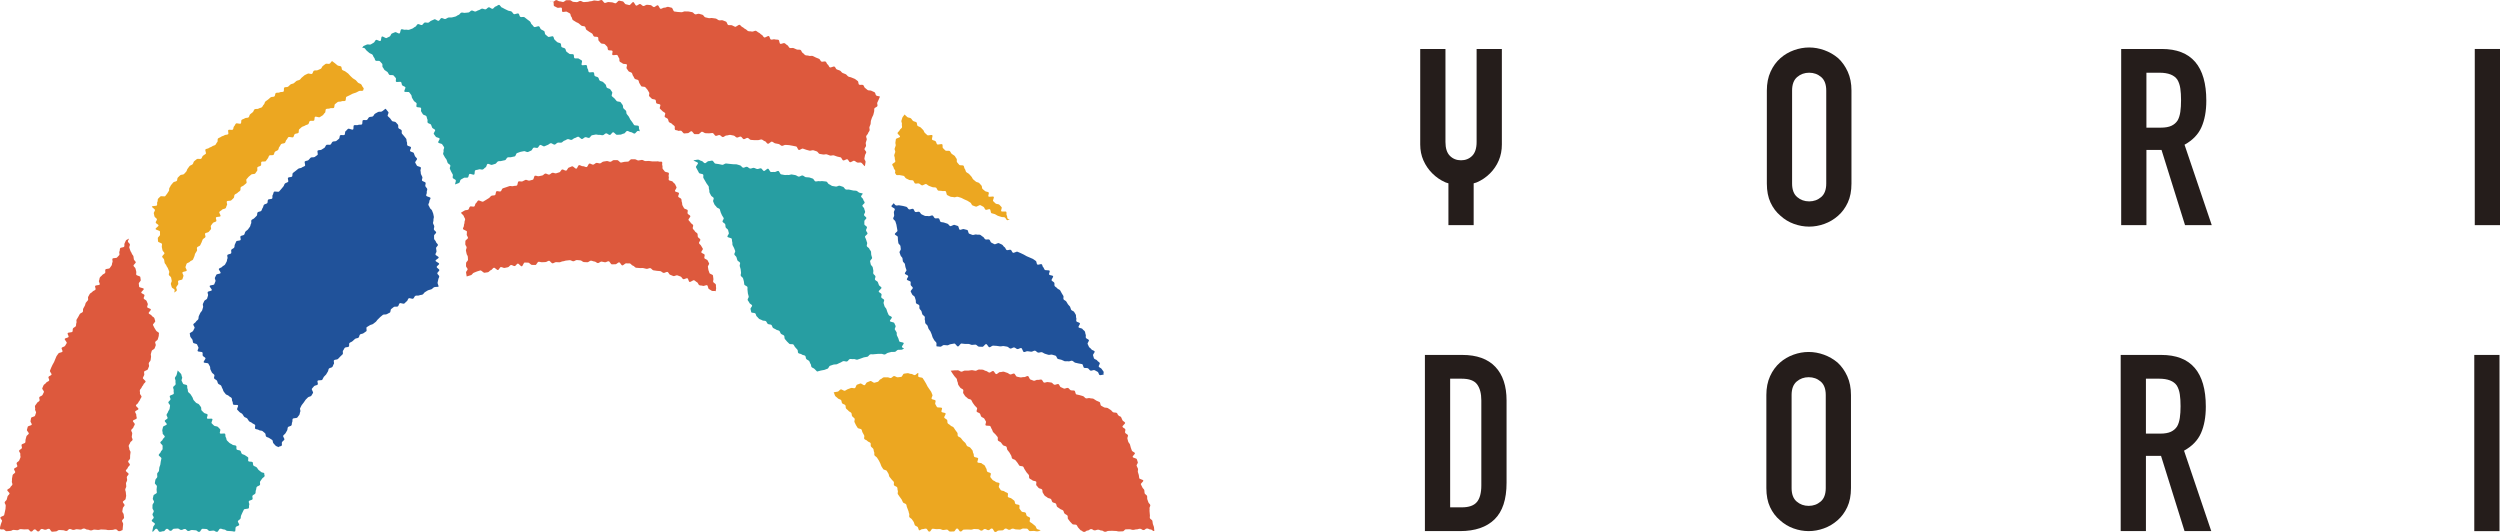 <?xml version="1.0" encoding="UTF-8"?>
<svg id="_レイヤー_2" data-name="レイヤー 2" xmlns="http://www.w3.org/2000/svg" width="269.109" height="57.264" viewBox="0 0 269.109 57.264">
  <defs>
    <style>
      .cls-1 {
        fill: #279ea2;
      }

      .cls-2 {
        fill: #251d1b;
      }

      .cls-3 {
        fill: #20529a;
      }

      .cls-4 {
        fill: #eca721;
      }

      .cls-5 {
        fill: #dd593d;
      }
    </style>
  </defs>
  <g id="_デザイン" data-name="デザイン">
    <g>
      <path class="cls-2" d="M190.19,9.745c0-.763.133-1.438.399-2.024.266-.586.621-1.074,1.065-1.465.426-.373.91-.656,1.452-.852.542-.195,1.087-.293,1.638-.293s1.096.098,1.638.293c.542.196,1.034.479,1.478.852.426.391.772.879,1.039,1.465.266.586.399,1.261.399,2.024v10.015c0,.799-.133,1.483-.399,2.051-.266.568-.612,1.039-1.039,1.411-.444.391-.937.684-1.478.879-.542.195-1.088.293-1.638.293s-1.097-.098-1.638-.293-1.025-.488-1.452-.879c-.444-.373-.799-.843-1.065-1.411-.266-.568-.399-1.252-.399-2.051v-10.015ZM192.907,19.76c0,.657.182,1.141.546,1.452.364.311.795.466,1.292.466s.928-.155,1.292-.466c.364-.311.546-.794.546-1.452v-10.015c0-.656-.183-1.141-.546-1.452-.364-.311-.795-.466-1.292-.466s-.928.155-1.292.466c-.364.311-.546.795-.546,1.452v10.015Z"/>
      <path class="cls-2" d="M228.332,24.235V5.271h4.368c3.197,0,4.795,1.855,4.795,5.566,0,1.119-.174,2.069-.52,2.85-.346.782-.954,1.411-1.824,1.891l2.93,8.656h-2.876l-2.531-8.097h-1.625v8.097h-2.716ZM231.048,7.828v5.913h1.545c.479,0,.861-.067,1.145-.2.283-.133.506-.324.666-.573.142-.249.239-.555.293-.919.054-.364.079-.786.079-1.265s-.026-.901-.079-1.265c-.054-.364-.16-.679-.32-.945-.338-.497-.977-.746-1.918-.746h-1.412Z"/>
      <path class="cls-2" d="M266.393,24.235V5.271h2.716v18.964h-2.716Z"/>
      <path class="cls-2" d="M153.382,57.17v-18.964h4.022c1.562,0,2.748.426,3.556,1.278.808.852,1.212,2.06,1.212,3.622v8.869c0,1.776-.431,3.085-1.292,3.929-.862.843-2.1,1.265-3.715,1.265h-3.782ZM156.099,40.763v13.85h1.252c.764,0,1.305-.19,1.625-.572s.479-.981.479-1.798v-9.136c0-.746-.151-1.322-.453-1.731-.302-.408-.852-.612-1.651-.612h-1.252Z"/>
      <path class="cls-2" d="M190.137,42.521c0-.763.133-1.438.399-2.024.266-.586.621-1.074,1.065-1.465.426-.373.91-.656,1.452-.852.542-.195,1.087-.293,1.638-.293s1.096.098,1.638.293c.542.196,1.034.479,1.478.852.426.391.772.879,1.039,1.465.266.586.399,1.261.399,2.024v10.015c0,.799-.133,1.483-.399,2.051s-.612,1.039-1.039,1.411c-.444.391-.937.684-1.478.879-.542.195-1.088.293-1.638.293s-1.097-.098-1.638-.293-1.025-.488-1.452-.879c-.444-.373-.799-.843-1.065-1.411-.266-.568-.399-1.252-.399-2.051v-10.015ZM192.854,52.536c0,.657.182,1.141.546,1.452.364.311.795.466,1.292.466s.928-.155,1.292-.466c.364-.311.546-.794.546-1.452v-10.015c0-.656-.183-1.141-.546-1.452-.364-.311-.795-.466-1.292-.466s-.928.155-1.292.466c-.364.311-.546.795-.546,1.452v10.015Z"/>
      <path class="cls-2" d="M228.279,57.17v-18.964h4.368c3.197,0,4.795,1.855,4.795,5.566,0,1.119-.174,2.069-.52,2.85-.346.782-.954,1.411-1.824,1.891l2.93,8.656h-2.876l-2.531-8.097h-1.625v8.097h-2.716ZM230.995,40.763v5.913h1.545c.479,0,.861-.067,1.145-.2.283-.133.506-.324.666-.573.142-.249.239-.555.293-.919.054-.364.079-.786.079-1.265s-.026-.901-.079-1.265c-.054-.364-.16-.679-.32-.945-.338-.497-.977-.746-1.918-.746h-1.412Z"/>
      <path class="cls-2" d="M266.34,57.17v-18.964h2.716v18.964h-2.716Z"/>
      <path class="cls-2" d="M158.948,5.271v10.013c0,.675-.16,1.172-.479,1.491s-.719.479-1.198.479-.879-.16-1.198-.479-.479-.816-.479-1.491V5.271h-2.717v10.279c0,.622.115,1.195.346,1.718.231.524.55.99.959,1.398.409.409.875.728,1.398.959.107.047.223.069.333.106v4.503h2.717v-4.5c.115-.038.235-.061.346-.109.533-.231,1.003-.55,1.412-.959.408-.408.723-.874.945-1.398.222-.523.333-1.096.333-1.718V5.271h-2.717Z"/>
      <path class="cls-4" d="M108.701,23.628c-.072-.091-.163-.006-.236-.097s-.022-.26-.096-.35.02-.288-.054-.379-.462.024-.536-.066.109-.348.034-.438-.162-.172-.237-.261-.341-.051-.416-.14-.179-.158-.255-.247.138-.375.061-.464-.483.051-.56-.037.092-.347.015-.435-.312-.064-.39-.151-.197-.144-.275-.231c-.08-.089-.029-.272-.109-.361s-.161-.177-.243-.265-.292-.08-.374-.168-.198-.149-.28-.236-.109-.215-.192-.302-.156-.18-.24-.266-.224-.128-.308-.213-.068-.249-.153-.334-.054-.262-.139-.347-.373-.009-.458-.093-.145-.189-.231-.273.015-.321-.071-.404-.115-.216-.202-.299-.223-.127-.31-.21-.121-.213-.209-.296-.388.014-.477-.068-.166-.173-.256-.255.009-.327-.081-.408-.457.081-.547,0-.078-.251-.169-.331-.271-.079-.362-.159.097-.413.005-.493-.438.075-.53-.004-.176-.165-.268-.244-.095-.241-.188-.319-.159-.182-.252-.259-.244-.101-.338-.178-.034-.304-.128-.381-.269-.076-.364-.152-.139-.203-.235-.279-.287-.056-.382-.131-.207-.21-.303-.284c-.037.108-.197.237-.233.347-.035.108-.066.22-.1.331-.033.109.086.255.053.366-.032.109.039.241.008.352-.03.109-.218.186-.247.297-.028.11-.203.193-.231.304-.027.11.294.286.269.399-.025.11-.423.157-.447.269-.024.111-.027.228-.05.34-.022.111.049.239.028.352-.02.111-.095.217-.114.331-.019.112.085.241.068.354-.017.112-.096.218-.111.331-.016.112.078.237.063.35-.014.112.066.233.053.347-.013.112-.318.202-.329.316-.011.112.162.24.152.354-.01.113.185.238.177.353-.008.113-.029.111-.036.225.116.039.057.162.173.201.116.039.274-.019.391.02.116.039.254.029.371.069s.161.244.277.284.215.119.331.16.266.003.382.044.136.295.252.336.288-.045.404-.003.196.158.312.2.352-.179.467-.137.197.156.313.199.229.087.345.13.268.005.384.049.137.28.252.324.273-.004.388.04.284-.024.398.02c.114.044.083.385.197.43s.212.119.326.164.264.015.378.06.317-.089.431-.044.242.062.356.108.214.118.327.165.223.1.337.147.198.147.312.194.135.268.248.315.234.077.348.125.383-.203.497-.155c.112.047.21.125.323.173s.129.275.242.323.334-.105.447-.056.071.378.184.427.25.05.363.099c.112.049.205.132.317.181s.243.063.356.113.275.008.388.058.142.244.254.294.182-.12.294-.069Z"/>
      <path class="cls-3" d="M42.603,13.165c-.064-.093-.348-.062-.413-.153-.066-.091-.129-.182-.196-.272-.067-.091-.183-.15-.252-.239s.134-.345.064-.433c-.07-.089-.225-.276-.295-.364-.106.047-.296.243-.416.299-.106.05-.284-.004-.401.053-.106.052-.209.123-.323.181-.106.053-.134.238-.247.296-.106.055-.275.023-.386.083-.105.056-.132.234-.242.295-.105.058-.318-.032-.428.03-.104.059-.013.393-.121.455-.104.06-.304-.007-.411.057-.103.062-.326-.029-.432.036-.103.063-.002.388-.108.454-.102.064-.423-.143-.527-.077-.101.065-.162.184-.265.252-.101.066-.029.34-.131.408-.1.067-.346-.035-.447.034-.099.068-.045.313-.145.383-.098.069-.179.157-.279.228-.098.07-.305.019-.404.091-.097.071-.117.224-.216.297-.096.071-.354-.026-.451.048-.096.072-.11.23-.207.305-.095.073-.215.122-.31.198-.094.074-.317.022-.412.098-.093.075.066.398-.028.475-.092.076-.202.134-.295.212-.092.076-.346,0-.439.079-.091.077-.15.186-.241.265-.09.078-.29.059-.38.139-.089.079.092.4.002.48-.089.079-.245.099-.334.18-.088.08-.301.053-.39.135-.087.081-.195.147-.282.229-.086.082-.203.14-.29.224-.085.082-.007.299-.093.383-.085.083-.333.035-.418.12-.084.083.08.363-.004.448-.083.084-.256.098-.34.183-.082.085-.085.23-.167.316-.081.085-.144.184-.226.271-.081.086-.151.179-.232.266-.08.087-.473-.053-.553.035-.079.087-.058.248-.137.337-.078.088.018.298-.061.387-.078.088-.358.037-.436.127-.077.089-.011.275-.088.366-.076.09-.282.093-.358.184-.075.09-.062.239-.137.331-.074.091-.079.226-.153.318-.074.091-.32.073-.393.166-.073.092-.016.265-.089.358-.072.092-.183.161-.255.254-.071.093-.244.125-.315.219-.07.093.025.286-.045.38-.07.094-.052.238-.122.333-.069.094-.137.188-.205.284-.068.095-.209.147-.277.243-.067.095-.068.227-.135.323-.067.096-.33.084-.396.18-.066.096.068.299.003.397-.065.096-.395.053-.46.151-.064.097-.079.22-.143.318-.063.097-.017.251-.081.349-.062.097-.244.135-.306.234-.062.098.041.277-.021.376-.061.098-.342.09-.403.189-.06.099.064.287.004.386-.059.099-.033.239-.092.339-.059.099-.108.203-.166.303-.058.1-.25.138-.308.239-.057.1-.298.119-.355.221-.056.101.237.356.18.457-.056.101-.398.078-.453.18-.055.101-.096.21-.151.312-.054.102.108.294.054.397-.053.102-.074.217-.128.32-.053.102-.438.071-.491.174-.052.103.277.357.225.461-.051.103-.388.094-.439.197-.05.103.083.277.033.381-.05.103-.051.225-.1.329-.049.104-.255.149-.303.254-.048.104-.097.208-.145.313-.048.104.061.265.014.37-.047.105-.052.223-.098.329-.046.105-.16.186-.206.292-.045.105-.102.206-.147.312-.045.105-.018.234-.062.34-.044.106-.212.171-.255.277-.043.106-.231.166-.274.273-.043.106.171.293.129.4s-.116.203-.157.31c-.041.107-.329.176-.37.284.048.102.033.269.082.371s.16.182.21.283.032.232.083.333.369.095.421.196.091.207.144.307-.131.301-.077.402.459.049.514.149-.019.255.037.355.226.146.283.245-.241.361-.183.459.439.045.498.143.106.2.166.298.005.251.065.348.087.212.148.308.195.156.258.252-.072.295-.008.391.229.138.293.233.064.226.13.321.254.122.32.216.074.222.141.315.067.227.136.32.141.185.211.277.27.106.341.198.227.13.299.221.01.265.082.356.024.26.097.349.434-.008.508.082-.155.381-.079.47.169.167.245.255.229.125.306.212.113.205.191.292.254.104.333.19.112.207.192.292.245.107.326.192.233.113.316.197-.055.34.028.423.304.056.389.138.318.04.403.122.184.149.27.229.031.28.118.36.257.086.345.165.218.118.307.197.039.281.129.358.148.185.238.261.202.08.294.156c.055-.101.306-.078.362-.179s-.028-.262.028-.363.193-.166.249-.267-.174-.328-.118-.429.191-.167.248-.268.116-.2.173-.301.027-.241.085-.341.326-.104.384-.204.018-.246.076-.345-.003-.257.056-.356.44-.047.5-.146.152-.182.212-.281.041-.236.101-.335-.071-.292-.01-.39.093-.212.155-.31.154-.182.217-.28.135-.191.198-.289.186-.165.25-.261.315-.095.38-.191.112-.202.178-.298-.183-.364-.117-.46.165-.175.232-.27.324-.085.392-.179-.074-.311-.006-.405.432-.017.502-.111.09-.216.161-.309.177-.164.248-.257.107-.207.179-.299.051-.243.124-.334.294-.088.369-.179.081-.225.156-.316-.05-.315.026-.404.344-.05.422-.139.167-.169.245-.257.178-.16.258-.248-.032-.313.048-.4.107-.215.189-.301.342-.038.425-.123-.007-.304.077-.389.241-.113.325-.196.181-.159.266-.242.298-.06.385-.142.069-.252.157-.333.288-.063.377-.143.209-.13.299-.209-.044-.363.047-.441.225-.118.318-.195.268-.074.362-.15.192-.147.286-.221.14-.2.236-.273.16-.181.257-.254.181-.161.279-.232.323-.003.422-.073.23-.102.33-.171.046-.317.148-.385.185-.159.287-.225.322.012.425-.053.094-.275.198-.339.378.096.484.034.166-.182.272-.243.11-.266.217-.326.364.098.473.039.128-.247.237-.304.297.009.407-.047c.11-.055.262-.039.373-.093s.156-.211.268-.264.202-.141.315-.192c.112-.051.25-.057.363-.107s.184-.176.299-.225c.114-.049.364-.016.479-.063.005-.113-.116-.306-.112-.418s.07-.225.073-.338.107-.226.109-.339-.214-.229-.213-.341.225-.227.224-.34-.284-.225-.286-.338.263-.23.261-.343-.381-.218-.385-.331.342-.236.338-.349-.342-.214-.348-.326.122-.231.115-.344-.041-.224-.049-.336.209-.24.2-.352-.203-.213-.214-.325-.185-.212-.197-.324.008-.226-.005-.338.24-.25.226-.362-.231-.204-.246-.315.058-.234.041-.345-.112-.214-.129-.325.064-.236.045-.348.06-.238.04-.349-.046-.223-.068-.334-.102-.214-.125-.325-.217-.193-.242-.303-.126-.206-.152-.316.129-.254.102-.364.155-.263.126-.373-.431-.142-.461-.251.09-.251.059-.361.081-.253.048-.361-.166-.195-.2-.303.06-.251.025-.359-.35-.143-.387-.251.078-.257.04-.365-.11-.206-.149-.313-.01-.235-.051-.342.077-.265.034-.371-.388-.115-.432-.22-.124-.198-.17-.303.239-.327.192-.431-.179-.181-.228-.285-.073-.219-.123-.323-.342-.113-.394-.216.142-.306.089-.408-.335-.109-.39-.211.009-.255-.047-.356-.015-.247-.073-.347-.164-.18-.224-.28-.174-.174-.235-.273.021-.27-.041-.368-.267-.126-.33-.223.012-.27-.053-.367-.174-.172-.241-.268Z"/>
      <path class="cls-1" d="M19.136,39.868c-.032.108-.097.385-.129.494-.031.109-.148.199-.179.308-.031.109.096.253.066.363-.03.109.035.239.005.348-.03.109-.231.182-.26.292-.029.109.085.248.056.358-.028.109.036.237.008.347-.028.11-.402.151-.43.261-.027.11.102.25.075.361-.027.11-.201.192-.227.303-.026.11.209.268.184.379-.025.11-.027.224-.052.335-.025.11-.138.204-.162.314-.024.11-.138.205-.162.315-.024.11.134.251.111.361-.023.11-.282.182-.304.293-.022.11.236.265.214.376-.022.11-.38.169-.402.28-.021.111-.057.22-.078.331-.021.111.059.237.038.348s.248.263.228.374-.208.198-.227.31-.233.196-.251.308.263.262.245.373.018.229,0,.341-.187.204-.204.315-.199.203-.216.315.309.262.293.374-.055.22-.071.332-.032.223-.047.335-.094.216-.108.329-.023.224-.037.336c-.014.111-.184.208-.197.32s.029.229.016.341-.192.209-.205.321-.046.222-.058.335.233.245.222.358-.025.224-.036.336.037.228.027.341-.349.201-.359.313-.066.222-.075.335c-.01.112.143.235.134.348s-.155.216-.164.329.004.227-.005.339.149.234.141.347-.132.219-.139.332c-.007.112.142.233.135.345s-.212.216-.218.329.352.241.346.355c-.006.113-.185.218-.19.332s-.096.378-.101.492c.182.055.25-.31.441-.31s.191.334.383.334.191-.065.383-.065.191-.258.383-.258.192.214.384.214.192-.223.383-.223.192-.024.383-.024.192.155.383.155.192-.107.384-.107.192.222.383.222.192-.111.384-.111.192.033.384.033.192.171.384.171.192-.335.384-.335.192.023.384.023.192.211.384.211.192-.042.383-.042.192.138.384.138.192-.341.384-.341.192.085.384.085.192.155.384.155.193.024.385.024.237.074.424.031c.057-.101.014-.363.07-.465s.31-.117.366-.219-.186-.332-.13-.434.219-.157.274-.259.016-.244.071-.346.088-.213.143-.316.098-.209.152-.311.473-.052.528-.154-.009-.254.045-.357-.093-.289-.039-.391.34-.109.394-.212-.055-.273-.002-.375.255-.145.308-.248.007-.247.06-.35.029-.238.083-.34.299-.127.353-.23-.037-.265.017-.368.151-.188.204-.291.218-.16.272-.264-.079-.238-.026-.342c-.095-.074-.234-.043-.328-.117s-.189-.151-.282-.227-.127-.21-.219-.286-.239-.104-.33-.181-.022-.304-.113-.382-.344-.009-.433-.088.039-.352-.049-.432-.217-.124-.305-.204-.266-.084-.353-.165-.073-.246-.159-.328-.309-.051-.394-.134.016-.316-.068-.399-.325-.043-.408-.127-.24-.113-.322-.198-.173-.165-.254-.251-.047-.259-.127-.345-.002-.288-.081-.375-.462.043-.541-.044.093-.352.016-.44-.166-.168-.243-.257-.343-.05-.419-.139-.18-.162-.255-.252.146-.373.072-.463-.486.034-.559-.057.11-.344.038-.435-.309-.083-.38-.175-.186-.16-.256-.253.001-.271-.068-.364-.137-.188-.206-.282-.278-.109-.345-.203-.173-.17-.239-.265-.071-.226-.137-.321-.12-.198-.185-.294-.195-.159-.259-.256-.013-.254-.076-.351.009-.262-.053-.36-.36-.078-.421-.176-.092-.212-.152-.31.104-.304.045-.403-.047-.23-.105-.329-.309-.3-.366-.4Z"/>
      <path class="cls-1" d="M45.313,11.621c.067.096-.04.287.026.384s.119.199.183.296.306.104.369.202.051.235.112.334-.027.27.033.369.303.112.362.213.065.225.123.326.257.14.313.241-.193.334-.138.436.156.183.209.285.358.103.41.207-.19.322-.14.425.38.101.429.205.15.191.198.296-.102.281-.056.386-.085.27-.039.376.124.198.168.304.156.189.198.295.071.216.112.323.248.164.288.271-.089.263-.05.371.108.206.145.314.135.2.171.308-.039.245-.004.353.297.161.33.27-.1.339-.067.449c.099-.066.328-.113.433-.181.1-.064.075-.289.182-.355.102-.063.216-.115.323-.18.103-.062.317.023.425-.04.104-.06.071-.315.18-.376.105-.059.382.124.492.064.106-.058.02-.402.131-.461.107-.057.267-.04.378-.097.108-.055.328.063.441.007.109-.054.176-.177.289-.231.11-.053.099-.312.213-.365.111-.052.37.148.484.096.112-.05.246-.059.361-.109.112-.049.163-.213.278-.262.113-.048.276-.003.392-.05.114-.047.257-.035.374-.081.114-.046.151-.248.268-.294.115-.044.279.012.397-.032.116-.043.254-.036.372-.079.116-.042.129-.316.248-.357.117-.041.233-.088.353-.128.117-.04.255-.035.375-.074.118-.039.319.129.44.091.118-.037.22-.116.34-.153.119-.036.159-.283.28-.318.119-.035.284.052.406.018.12-.034.168-.275.29-.309.12-.033.326.182.448.15.121-.032.224-.117.347-.148.121-.031.212-.161.335-.191.121-.029.314.18.437.152.122-.028.206-.182.33-.21.122-.027.265.022.388-.005.122-.026.208-.193.332-.218.123-.025.225-.135.35-.159.123-.024.284.106.409.083.123-.023.218-.173.343-.195.124-.022.231-.127.356-.148.124-.021.313.27.439.249.124-.02.22-.179.346-.198.124-.019.273.095.399.077.124-.018.208-.269.334-.287.125-.017.247-.055.374-.071.125-.016.263.048.389.033.125-.015.262.052.388.038.125-.014.229-.19.355-.203.125-.013.278.186.405.174.125-.012.222-.276.349-.288.126-.011.284.281.411.271.125-.01.251-.006.378-.016.126-.009.243-.108.37-.117.126-.008.232-.275.36-.283.126-.007.265.137.392.13.126-.007.263.162.39.156.126-.006.239-.281.367-.285.127-.005.087.035.214.031-.068-.097.002-.093-.066-.189-.069-.097.003-.273-.066-.368-.069-.096-.428-.026-.498-.121-.07-.096-.12-.202-.19-.296-.071-.096-.14-.19-.211-.284-.072-.095-.089-.221-.161-.315-.072-.095-.149-.185-.221-.279-.073-.094-.017-.267-.09-.36-.074-.094-.194-.158-.267-.251-.075-.094-.014-.273-.089-.366-.076-.093-.134-.197-.21-.289-.076-.092-.36-.048-.436-.139-.077-.092-.152-.184-.229-.275-.078-.091-.202-.149-.28-.239-.079-.091.103-.36.025-.45-.079-.09-.123-.206-.202-.295-.08-.09-.288-.089-.368-.177-.081-.089-.056-.255-.136-.343-.082-.089-.18-.166-.261-.253-.082-.088-.292-.081-.374-.168-.083-.088-.078-.242-.16-.328-.084-.087-.287-.082-.37-.168-.085-.086-.02-.289-.105-.374-.086-.086-.442.046-.528-.038-.086-.085-.043-.273-.129-.356-.087-.085-.021-.295-.108-.377-.088-.084-.436.051-.524-.031-.089-.083.094-.397.006-.478-.09-.083-.232-.12-.321-.2-.09-.082-.386.019-.475-.061-.091-.081-.013-.312-.103-.391-.092-.08-.359,0-.451-.079-.093-.08-.203-.14-.296-.218-.094-.079-.067-.27-.16-.347-.094-.078-.27-.077-.364-.154-.095-.078-.023-.318-.118-.394-.096-.077-.275-.07-.371-.146-.097-.076-.169-.177-.266-.251-.098-.075-.071-.28-.168-.354-.098-.075-.44.107-.538.034-.099-.074-.18-.164-.279-.236-.1-.073-.05-.308-.149-.38-.101-.072-.231-.111-.331-.181-.101-.071-.108-.251-.208-.32-.102-.071-.438.13-.539.061-.103-.07-.147-.206-.249-.274-.104-.069-.103-.262-.206-.329-.105-.068-.193-.155-.297-.221-.105-.067-.187-.163-.291-.228-.106-.066-.338.03-.443-.034-.107-.065-.089-.292-.194-.355-.107-.065-.398.117-.504.054-.108-.064-.148-.215-.255-.277-.109-.063-.272-.045-.38-.106-.109-.062-.229-.104-.337-.163-.11-.061-.16-.088-.268-.146-.124.018-.243-.317-.367-.299s-.226.152-.349.171-.207.233-.33.253-.293-.184-.416-.163-.212.199-.334.221-.278-.098-.4-.075-.223.142-.345.165-.226.121-.348.146-.291-.135-.413-.111-.208.187-.33.213-.254.01-.376.037-.273-.052-.394-.025-.193.227-.314.255-.215.145-.336.174-.24.058-.361.088-.264-.015-.384.015-.218.128-.338.159-.305-.134-.425-.102-.171.262-.291.295-.331-.196-.45-.163-.222.116-.341.15-.199.176-.318.211-.281-.045-.4-.009-.176.23-.294.266-.32-.137-.438-.099-.165.251-.282.289-.201.157-.318.196-.23.086-.347.126-.287-.046-.404-.006-.309-.089-.425-.047-.087.404-.203.446-.353-.179-.468-.136-.226.098-.341.142-.137.282-.252.326-.215.117-.329.162-.377-.207-.491-.162-.056.429-.17.476-.358-.16-.471-.113-.142.256-.255.303-.203.137-.315.186-.299-.039-.412.01-.225.098-.337.148-.064.127-.176.177c.095.072.167-.005.262.068.094.073.141.197.235.272.093.074.179.158.272.234.092.075.237.102.329.179.091.076.092.239.183.317.09.077.073.253.163.332.089.078.37-.014.459.066.088.079.153.181.241.262.087.08-.009.317.078.399.086.081.113.21.198.292.085.082.217.124.302.207.084.083.109.21.193.294.083.084.385-.003.467.082.082.084.152.179.233.265.08.085-.042.32.038.407.079.086.461-.045.54.042.078.087.044.255.122.344.077.088.256.108.332.197.076.089-.168.392-.093.482.075.09.443-.013.517.078.073.09.137.189.21.28.072.091.037.25.109.343.071.092.108.205.179.298.07.093.208.145.277.239s-.056.298.012.393c.067.094.41.035.477.13Z"/>
      <path class="cls-5" d="M49.626,22.895c.02.111.279.259.298.37s.126.211.143.323-.083.238-.067.349-.077.235-.061.347-.12.237-.105.349c.014.111.416.185.429.297s-.034.229-.022.341.125.216.135.328-.291.247-.281.359-.019.225-.01.338.136.216.144.329-.083.229-.077.341.067.221.072.334c.006.112.129.22.133.332s.018.224.021.337-.21.229-.207.342c.003.112-.01.223-.008.336s.172.223.173.335-.171.224-.171.337.073.329.072.442c.118-.034.346-.11.465-.143.118-.032.182-.227.302-.258.118-.031.224-.108.344-.139.119-.03.234-.081.354-.11.119-.029.339.278.459.25.12-.027.245-.029.366-.055.12-.026.199-.202.32-.228.12-.025.195-.234.316-.258.121-.024.319.27.441.247.121-.023.185-.294.307-.316.121-.022.277.114.4.093.122-.02.24-.056.363-.076.122-.019.209-.222.332-.241.122-.018.276.134.4.117.122-.017.209-.25.333-.266.123-.016.299.306.423.291.123-.015.192-.393.316-.407.123-.014.255.027.378.014.123-.013.281.251.405.24.123-.012.25.021.374.01.123-.011.213-.336.338-.346.123-.01.256.059.38.05.123-.009.249-.01.373-.018.124-.008.24-.132.365-.139.124-.007.268.282.393.275.123-.006.24-.123.365-.129.124-.005.249.021.374.017.124-.004.245-.103.37-.106.124-.003.247-.079.372-.082.124-.002.249-.039.374-.04.124-.002.251.121.377.12.124,0,.249-.133.375-.133.127,0,.255.031.381.032.127.001.251.183.377.186.127.002.252.016.378.02.127.003.261-.176.386-.172.127.004.25.086.376.091.127.006.243.163.369.17.127.007.266-.17.392-.162.126.008.249.068.374.077.126.009.267-.122.392-.111.126.01.219.321.344.333.126.012.256-.023.381-.01.126.013.285-.218.41-.204.126.014.209.312.333.327.125.015.294-.236.418-.22.125.017.261-.015.385.003.125.018.215.224.339.243.125.019.215.205.339.226.125.021.254.009.378.031.124.022.262-.02.385.003.124.023.244.059.366.084.124.025.286-.102.409-.076.123.026.204.205.326.233.123.027.252.027.374.056.122.029.261.004.382.034.122.03.211.159.332.19.121.032.31-.138.431-.105.121.033.169.271.289.305.12.034.225.106.345.141.12.036.311-.114.43-.077s.234.089.352.127.168.243.285.282.329-.134.446-.093.114.348.23.391.378-.223.494-.179.195.168.31.213.138.273.253.32.265.022.379.07.342-.113.455-.064.085.353.197.404.199.142.311.194.321-.011.432.042c-.031-.109.059-.271.027-.379-.032-.109.005-.235-.027-.343-.033-.109-.253-.173-.285-.282-.033-.109.052-.246.019-.355-.034-.109-.01-.232-.044-.34-.034-.109-.339-.149-.374-.256-.035-.108-.076-.214-.112-.322-.035-.108-.02-.229-.056-.336-.036-.108.163-.279.127-.386-.037-.108-.121-.203-.158-.31-.037-.108-.313-.149-.351-.256-.038-.108.062-.253.024-.36-.038-.107-.31-.148-.348-.254-.039-.107.198-.294.159-.4-.04-.107-.139-.196-.179-.302-.04-.107-.191-.18-.231-.286-.041-.107.181-.294.139-.4-.041-.107-.221-.171-.263-.277-.042-.106-.002-.239-.044-.345-.043-.106-.238-.163-.281-.269-.043-.106-.179-.181-.222-.286-.044-.106.078-.266.034-.371-.044-.106-.226-.165-.271-.269-.045-.105-.179-.179-.224-.284-.046-.105.24-.325.194-.429-.046-.105-.241-.157-.288-.261-.047-.105.046-.259-.001-.363-.048-.104-.342-.119-.39-.222-.048-.104-.118-.199-.167-.302-.049-.104-.014-.238-.064-.341-.05-.104-.015-.239-.065-.341-.05-.104-.269-.141-.32-.244-.051-.103.117-.292.066-.395-.052-.103-.364-.101-.415-.203-.052-.103.207-.331.154-.433-.053-.102-.093-.211-.146-.312-.053-.102-.199-.166-.253-.267-.054-.102-.371-.091-.426-.191-.055-.102.044-.268-.011-.369-.056-.101.065-.279.009-.38-.056-.101-.384-.08-.44-.18-.057-.1-.162-.177-.219-.277-.057-.1.022-.262-.036-.361s.032-.268-.027-.366c-.059-.099-.341.021-.4-.077-.126,0-.138.007-.264.008-.126,0-.251,0-.376.003-.126.002-.252-.054-.377-.051-.126.003-.251.011-.376.014-.126.004-.257-.132-.382-.128-.126.004-.249.059-.374.064-.126.005-.261-.138-.386-.131-.126.006-.254-.006-.379,0-.126.007-.234.244-.359.252-.126.008-.251.014-.375.023-.126.009-.245.071-.369.081-.126.01-.282-.271-.406-.26-.126.011-.257-.018-.381-.006-.126.012-.233.168-.357.181-.125.013-.268-.095-.391-.081-.125.014-.249.047-.372.061-.125.015-.227.176-.351.192-.125.016-.267-.071-.39-.054-.125.017-.225.172-.348.19-.125.018-.282-.138-.405-.119-.124.019-.184.358-.306.378-.124.02-.278-.111-.401-.09-.124.021-.288-.139-.411-.117-.124.022-.174.356-.296.38-.124.023-.327-.279-.448-.255-.123.025-.231.113-.352.138-.123.026-.177.302-.298.329-.123.027-.303-.153-.423-.125-.122.028-.18.272-.3.301-.122.029-.234.082-.354.112-.122.03-.289-.088-.409-.057-.121.032-.207.165-.326.198-.121.033-.314-.146-.433-.113-.121.034-.202.174-.32.208-.12.035-.251.039-.369.075-.12.036-.303-.088-.42-.051-.119.038-.11.391-.227.429-.119.039-.244.055-.36.095-.118.04-.321-.116-.436-.076-.118.041-.217.122-.332.164-.117.043-.294-.041-.408.002-.117.044-.08.401-.194.446-.116.045-.268.012-.381.058-.116.047-.303-.047-.415,0-.115.048-.241.075-.353.123-.114.05-.246.068-.357.117-.114.051-.125.278-.234.329-.113.052-.327-.068-.436-.016-.112.054-.063.365-.171.419-.111.055-.278.016-.385.071-.111.057-.165.193-.27.249-.11.059-.203.133-.307.191-.109.06-.206.128-.309.186-.108.062-.434-.178-.535-.118-.107.064-.14.223-.24.284-.107.066-.081.291-.179.353-.106.068-.359-.051-.455.013-.105.07-.096.265-.19.33-.105.073-.304.03-.394.095-.106.077-.304.166-.389.231Z"/>
      <path class="cls-4" d="M39.173,9.563c-.086-.084-.023-.099-.109-.181-.087-.083-.104-.224-.191-.306-.088-.082-.249-.101-.338-.181-.09-.081-.148-.188-.238-.267-.091-.08-.222-.121-.313-.199-.092-.079-.171-.168-.263-.245-.093-.078-.148-.191-.241-.266-.094-.076-.199-.141-.294-.216-.095-.075-.242-.097-.338-.17-.096-.074-.045-.302-.141-.374-.097-.073-.283-.052-.381-.123-.098-.072-.179-.162-.278-.232-.099-.071-.203-.159-.302-.228-.108.057-.16.224-.267.282s-.321-.041-.428.017-.183.162-.29.221-.122.248-.229.307-.231.092-.337.151-.301-.005-.407.056-.096.278-.201.339-.358-.078-.463-.017-.229.098-.333.16-.173.172-.277.235-.153.197-.256.26-.252.069-.355.133-.169.174-.272.239-.256.065-.358.131-.164.18-.266.245-.297.018-.398.084.003.378-.098.445-.305.01-.405.078-.313.003-.413.071-.058.299-.157.368-.299.023-.397.092-.174.165-.272.235-.195.142-.293.212-.081.266-.178.337-.118.222-.215.293-.259.071-.355.143-.328,0-.424.072-.1.24-.195.313-.185.151-.28.224-.078.26-.172.333-.308.026-.402.1-.245.091-.338.166-.009.323-.102.399-.42-.079-.513-.003-.11.224-.202.3-.05.279-.141.356-.383-.036-.474.041.06.379-.031.456-.31.035-.4.113-.262.081-.352.16-.24.103-.329.182-.002.315-.091.394-.113.214-.201.294-.261.084-.348.164-.254.092-.341.173-.283.069-.37.15.11.401.024.482-.215.125-.301.207-.096.224-.181.307-.401-.025-.486.058-.197.143-.282.226-.079.237-.163.321-.241.109-.324.193-.126.2-.208.284-.076.237-.158.322-.157.174-.239.259-.328.045-.409.131-.174.163-.255.248-.031.268-.112.355-.293.075-.373.162-.147.183-.227.27-.101.217-.18.304c-.075.083-.002.272-.076.356s-.106.197-.181.281-.129.181-.203.265-.455-.044-.528.041-.17.154-.243.239-.007.264-.08.349.025.284-.047.37-.47.039-.541.125c.017.112.313.255.331.367s-.142.246-.124.358.054.221.073.333.245.195.265.307-.152.25-.132.361.283.188.303.299-.336.279-.315.391.449.16.471.271-.017.231.006.343-.262.273-.238.384-.001.231.023.342c.024.111.397.16.422.271s-.036.236-.011.347.044.222.07.333.181.196.208.306-.27.285-.242.395.179.196.208.306.024.227.053.338.163.198.193.308.14.202.171.312.099.21.131.319-.071.25-.039.359.208.184.242.293.034.225.068.335-.127.266-.092.375.058.221.094.33.269.165.306.273-.054.207-.017.315c.047-.104.201-.122.249-.226.048-.104-.097-.278-.049-.381.048-.104.151-.187.2-.29.049-.103-.047-.262.002-.365.05-.103.41-.086.46-.188.05-.103.053-.223.103-.325.051-.103-.15-.306-.099-.407.052-.102.396-.086.448-.187.053-.102-.17-.318-.117-.419.053-.102.057-.226.111-.327.054-.102.301-.122.356-.222.055-.101.28-.128.335-.229.056-.101.077-.215.133-.315.056-.101.047-.23.103-.329.057-.1.126-.194.184-.294.058-.1-.04-.271.018-.37.059-.1.273-.126.332-.224.059-.099.089-.212.149-.31.06-.099.064-.224.125-.322.061-.099.222-.147.283-.245.061-.098-.083-.299-.021-.396.062-.098.334-.089.396-.186.063-.097.163-.174.226-.271.064-.097-.063-.293.001-.389.064-.097.143-.186.208-.281.065-.096.3-.1.365-.195.066-.096-.088-.312-.022-.406.067-.095.406-.038.473-.132.067-.095-.182-.369-.115-.463.068-.095.218-.143.286-.236.069-.094.325-.078.394-.171.07-.094.065-.23.135-.322.07-.093-.076-.317-.005-.409.071-.093.405-.024.476-.116.072-.092.186-.157.258-.248.073-.092.028-.256.101-.347.074-.091.24-.121.314-.211.074-.091.206-.142.28-.232.075-.09-.006-.282.069-.371.076-.09.249-.112.325-.201.077-.089.2-.144.276-.232.077-.089-.067-.33.01-.418.078-.088.151-.18.229-.267.079-.088.199-.145.278-.232.08-.087.349-.034.429-.12.08-.087.121-.2.202-.285.081-.086-.029-.315.053-.399.082-.085.273-.087.355-.171.083-.085-.018-.313.064-.396.084-.084.384.004.468-.079.084-.084.121-.204.206-.286.085-.083.084-.236.169-.317.086-.083.375.004.46-.077.087-.082.067-.252.153-.332.088-.081.237-.107.325-.187.088-.081.06-.261.148-.34.089-.08.109-.221.198-.299.09-.079.304-.045.393-.123.091-.079.08-.25.17-.327.091-.078.118-.217.209-.293.092-.077.427.078.518.002.093-.076.077-.256.169-.331.094-.076.287-.05.38-.124.094-.075.011-.326.105-.399.095-.074.175-.164.269-.237.096-.074.251-.085.346-.157.097-.073.252-.082.348-.153.097-.072.078-.269.174-.339.098-.071.347.025.444-.045.099-.07.021-.339.118-.407.1-.07.409.102.507.035.101-.069.208-.125.308-.191.101-.068.14-.207.24-.272.102-.067.032-.343.132-.408.103-.066.305-.008.406-.072.104-.065.319.014.421-.049.105-.065.037-.35.139-.412.105-.064.181-.167.284-.228.106-.063.297-.01.401-.07.107-.062.302.003.407-.055.108-.061.032-.38.137-.438.109-.06.23-.101.336-.158.11-.059.221-.116.327-.171.111-.058.253-.065.36-.118.112-.057.22-.116.327-.169.113-.055.298.014.405-.037.114-.054.014-.148.121-.198Z"/>
      <path class="cls-5" d="M72.987,14.088c.126.004.172-.026.299-.02.126.005.237.292.364.298.126.006.255-.04.382-.033.126.007.269-.214.396-.206.126.007.23.306.357.315.126.008.254-.01.381,0,.126.009.28-.271.406-.262.126.01.24.149.367.159.126.01.255,0,.381.012.126.011.26-.043.387-.031.126.012.219.292.346.305.126.013.268-.102.394-.089.126.013.226.206.353.22.125.014.282-.19.408-.175.125.015.268-.076.394-.061.125.015.248.058.374.074.125.016.223.197.349.214.125.016.276-.122.402-.105.125.017.21.261.335.278.125.018.285-.16.41-.141.124.018.219.198.344.217.124.019.255.008.38.028.124.02.261-.023.386-.002.124.02.276-.089.401-.068.124.021.223.163.348.185.124.021.201.255.326.277.124.022.315-.252.44-.229.124.023.221.161.346.184.124.023.248.046.372.07.124.024.217.173.341.197.124.024.291-.126.415-.101.123.025.26,0,.384.026.123.025.25.043.374.069.123.026.249.048.372.074.123.026.166.347.29.374.123.027.309-.172.433-.145.122.027.234.096.357.124.122.028.24.072.363.1.122.028.284-.075.407-.046.122.029.237.087.359.117.122.029.188.245.31.275.122.03.253.032.375.063.122.03.278-.046.401-.015.122.031.232.099.355.131.122.031.282-.053.405-.021.121.032.233.094.355.127s.248.051.37.084.163.299.285.332.319-.153.441-.119.169.277.29.311c.121.034.334-.188.455-.153s.212.152.334.188c.121.035.278-.027.4.008s.292.351.414.388c.01-.114.064-.353.075-.466.011-.114-.143-.242-.13-.355.013-.114.049-.226.063-.339.014-.114.12-.218.135-.33.016-.114-.202-.254-.185-.366.017-.114.144-.214.162-.326.018-.113-.047-.238-.027-.35.02-.113.086-.22.107-.332.021-.113-.085-.246-.063-.358.023-.113.176-.205.2-.316.024-.113.145-.208.17-.319.026-.112-.046-.242-.019-.353.027-.112.097-.216.126-.326.029-.112,0-.236.03-.345.03-.112.079-.219.11-.328.032-.111.118-.209.151-.318.033-.111.051-.225.085-.334.035-.111-.005-.24.03-.348.036-.11.292-.161.329-.268.038-.11-.055-.255-.016-.362.039-.109.106-.21.146-.316.041-.109.1-.226.142-.332-.1-.069-.295-.051-.395-.12s-.077-.281-.177-.349-.238-.093-.34-.16-.305-.011-.407-.078-.182-.159-.284-.225-.107-.252-.209-.318-.328.021-.431-.044-.051-.326-.154-.391-.188-.155-.292-.219-.245-.081-.35-.144-.264-.055-.368-.118-.166-.184-.271-.247-.246-.077-.352-.139-.164-.189-.27-.25-.25-.071-.356-.131-.129-.24-.236-.3-.396.14-.504.081-.124-.249-.232-.308-.12-.259-.229-.317-.336.061-.445.004-.136-.239-.245-.296-.239-.084-.348-.14-.222-.11-.332-.165-.309.031-.42-.023-.278-.016-.388-.07-.172-.188-.283-.241-.124-.272-.236-.324-.29.006-.402-.045-.228-.097-.341-.148-.301.033-.414-.018-.145-.245-.258-.295-.189-.168-.303-.217-.342.114-.456.066-.08-.376-.194-.424-.276-.006-.391-.053-.311.065-.426.019-.112-.329-.227-.374-.371.194-.487.149-.158-.241-.274-.285-.187-.184-.304-.227-.202-.157-.319-.2-.328.121-.445.079-.267-.009-.385-.05-.192-.181-.31-.221-.197-.172-.315-.211-.185-.205-.304-.244-.371.249-.49.211-.217-.126-.336-.163-.271.011-.39-.025-.138-.337-.258-.372-.229-.103-.349-.138-.278.032-.398-.002-.212-.151-.333-.185-.258-.02-.379-.053-.276.036-.397.004-.245-.055-.366-.086-.185-.247-.306-.277-.241-.073-.363-.102-.288.088-.411.059-.202-.205-.325-.232-.25-.041-.373-.068-.264.012-.387-.015-.289.113-.412.088-.257-.003-.381-.027-.251-.027-.374-.051-.167-.386-.291-.408-.243-.071-.367-.093-.282.108-.406.087-.287.144-.411.124-.184-.36-.309-.379-.298.212-.422.194-.22-.194-.345-.212-.253-.019-.378-.036-.281.151-.406.135-.223-.202-.348-.218-.282.187-.408.172-.203-.367-.328-.38-.299.337-.425.325-.243-.08-.369-.091-.219-.3-.345-.311-.248-.066-.374-.076-.283.295-.409.286-.244-.096-.37-.105-.251-.023-.377-.031-.26.102-.386.095-.233-.308-.359-.314-.259.1-.385.095-.251-.041-.378-.045-.256.087-.383.083-.254.066-.38.064-.252.029-.379.028-.25-.127-.377-.128-.253.131-.379.131c-.123,0-.245-.03-.368-.029s-.248-.178-.371-.177-.247-.008-.37-.005-.24.189-.363.192-.248-.069-.371-.065-.253-.142-.376-.137-.236.195-.359.201-.221-.06-.343-.054c.1.066.285-.009.386.058.099.067-.005.374.095.442.099.067.23.098.329.167.098.068.368-.056.467.014.098.069-.005.362.093.432.097.07.387-.07.484.002.096.07.23.104.327.176.096.071.055.289.151.362.095.072.067.272.162.346.094.073.213.12.308.194.094.073.236.098.33.173.093.074.177.158.27.233.093.075.303.035.396.111.092.075.064.266.156.343.091.076.205.131.296.209.091.077.225.113.316.191.09.077.1.228.19.307.089.078.345.007.434.087.089.079.006.309.095.389.088.079.144.186.232.266.087.08.333.024.42.105.086.08.161.172.248.254.086.081.027.283.113.365.085.082.36.008.445.091.084.082-.07.357.015.44.084.083.448-.057.531.027.083.083.094.224.177.309.082.084-.005.298.077.383.081.084.23.117.311.203.081.085.362.02.443.107.08.085-.084.352-.004.439.079.086.118.201.197.288.079.086.269.093.348.181.078.087.065.238.144.326.077.088.098.214.175.303.077.088.306.071.383.16.076.089.054.243.13.333.075.089.102.21.178.3.075.09.375.031.45.121.074.09.154.177.228.268.073.09.104.209.177.301.073.091-.056.308.017.4.072.091.184.156.256.249.071.092.348.058.419.15.071.092.022.257.092.35.07.093.343.065.413.159.069.093-.104.329-.035.423.069.093.19.157.258.251.068.094.234.132.302.227.067.094-.101.32-.034.415.066.095.257.12.323.216.066.095.057.231.122.327.065.096.269.117.334.213.064.096.213.148.277.244s-.025.273.039.37c.063.097.269.035.332.133Z"/>
      <path class="cls-5" d="M13.88,25.669c-.069.094-.247.108-.316.202s-.081.221-.149.315.016.275-.052.37-.357.064-.424.159-.017.256-.083.351.053.293-.014.388-.176.166-.242.261-.425.032-.49.128.059.294-.006.39-.028.246-.092.342-.138.187-.202.284-.397.053-.461.15.029.275-.034.372-.25.131-.313.228-.19.162-.252.26-.033.241-.095.339.132.322.071.42-.416.052-.477.15.087.298.027.396-.264.128-.324.226-.233.144-.293.243-.109.203-.167.303.035.27-.024.369-.171.174-.229.273-.056.227-.113.327-.111.201-.168.302.01.255-.047.355-.267.132-.323.232-.108.203-.164.303-.125.195-.18.296.032.263-.022.364-.009.244-.064.345-.249.143-.303.244-.005.245-.058.347-.46.058-.512.16.142.305.09.407-.352.105-.403.207.261.35.209.452-.125.195-.176.298-.316.121-.366.224.132.295.082.398-.382.098-.432.201-.158.185-.207.288-.084.213-.133.316-.082.213-.13.317-.122.199-.17.303-.098.207-.145.312-.081.213-.128.318.216.318.169.422-.28.143-.326.247.117.281.072.386-.288.141-.333.246-.227.163-.272.268-.092.21-.136.315.219.312.175.417-.107.203-.15.309-.302.141-.345.246.067.26.025.365-.244.161-.286.267-.158.189-.199.295.049.253.008.359.137.279.096.385-.067.216-.107.322-.381.123-.42.23-.023.23-.062.336.166.284.127.39-.389.124-.428.231-.048.222-.086.329.236.301.199.408-.214.176-.251.283-.052.22-.088.328-.001.234-.038.341-.363.138-.398.246.067.252.032.359-.266.166-.3.273.168.276.133.384.047.245.013.353-.098.208-.131.316-.248.172-.281.28.105.258.072.366-.314.158-.346.266.151.267.119.376-.241.176-.273.285-.029.225-.06.334.007.233-.023.342.083.249.053.358-.195.189-.224.298-.296.168-.325.277.272.288.243.397-.186.192-.215.301-.056.219-.084.328-.197.191-.224.301.141.258.114.368.002.23-.024.34-.043.221-.07.331-.047.22-.073.33-.385.159-.41.269.206.267.181.377-.097.212-.121.322-.067.217-.091.328.018.117-.005.227c.178.056.146.024.336.024s.189.192.378.192.189-.029.378-.029.189-.112.378-.112.189.039.378.039.189-.121.378-.121.189.032.378.032.189-.014.378-.014.189.244.377.244.189-.23.377-.23.189.219.377.219.189-.269.378-.269.189.087.378.087.189-.103.378-.103.189.315.378.315.189-.035.378-.035.189-.149.378-.149.189.02.378.02.189.081.378.081.189-.21.378-.21.189.098.379.098.189-.076.378-.076.189.041.379.041.189-.116.378-.116.189.118.379.118.189.087.379.087.189-.089.379-.089.189.039.379.039.189-.052.378-.052.189.016.379.016.19.05.379.05.19-.015.379-.015.19-.07.379-.07.19.203.38.203.194-.068.374-.121c.005-.113.024-.209.029-.321s.028-.225.034-.337-.129-.231-.124-.343.216-.217.222-.329-.047-.228-.041-.34-.159-.234-.151-.346.05-.223.057-.336.181-.216.189-.328-.194-.237-.185-.349.287-.208.295-.32.053-.222.062-.334-.045-.228-.035-.34-.077-.231-.066-.343.1-.218.111-.33-.041-.229-.03-.341.111-.217.122-.329-.044-.23-.032-.341.182-.21.195-.321-.317-.255-.304-.366.199-.208.212-.319.213-.205.227-.317-.202-.246-.187-.358.191-.206.206-.318-.008-.227.008-.338.028-.223.044-.334-.148-.244-.132-.355-.084-.237-.067-.348.137-.211.154-.322.244-.196.262-.307-.104-.24-.085-.351c.019-.112.029-.224.048-.335s-.129-.246-.11-.357.219-.198.239-.308.125-.21.146-.321-.219-.261-.198-.372.386-.17.407-.28-.066-.238-.044-.349-.148-.253-.126-.363.332-.174.356-.284-.296-.279-.273-.389.231-.19.255-.299.164-.2.189-.31.134-.205.159-.314c.025-.11-.193-.265-.167-.374.026-.11-.035-.237-.009-.346.027-.11.17-.197.197-.306.027-.11.162-.198.189-.307.028-.11.203-.189.231-.299s-.323-.298-.294-.407.117-.207.146-.316-.039-.24-.009-.349.365-.151.395-.26.098-.209.129-.317-.053-.244-.022-.352c.032-.109.159-.194.191-.302.032-.108.013-.229.045-.336.033-.109-.047-.245-.014-.352s.059-.219.093-.326.277-.163.311-.27.083-.211.119-.318c.036-.108-.092-.258-.056-.365s.237-.17.273-.277c.037-.107.058-.218.095-.325s.006-.253.043-.359c-.045-.103-.272-.166-.316-.27s-.139-.191-.182-.294-.11-.201-.152-.305.281-.325.24-.429-.055-.216-.096-.32-.246-.157-.286-.262-.282-.149-.321-.253.268-.312.229-.417-.349-.131-.387-.236.095-.259.058-.364-.091-.206-.128-.311-.274-.157-.309-.263.115-.261.08-.367-.306-.152-.34-.258.301-.305.267-.412-.464-.115-.497-.222-.006-.229-.038-.335.238-.285.207-.392-.014-.224-.045-.331-.406-.137-.436-.244.026-.234-.003-.341-.051-.217-.079-.324-.185-.189-.213-.296.268-.281.241-.389-.177-.191-.204-.299-.019-.222-.045-.33-.156-.197-.181-.305-.13-.202-.155-.31-.087-.211-.111-.319.089-.241.066-.349-.192-.193-.215-.301.13-.231.108-.339Z"/>
      <path class="cls-3" d="M100.819,37.282c.125-.008.289.048.414.04s.24-.175.366-.181.254.037.381.032.247-.125.373-.128.251-.064.378-.067.259.318.385.316.249-.316.375-.316.253.043.38.043.253-.002.38,0,.25.103.377.106.254-.036.38-.032.241.217.367.222.25.006.376.013.275-.3.401-.292.224.333.35.342.271-.184.396-.174.253.012.378.023.249.042.375.055.261-.046.387-.032.249.048.374.063.224.189.349.206.28-.141.405-.123.226.16.35.179.284-.135.408-.114.168.409.292.431.281-.111.405-.088.25.03.373.054.295-.14.418-.114.211.183.334.21.281-.071.404-.042.221.139.343.168.237.081.359.111.28-.048.401-.016.241.073.362.107.15.323.27.357.245.051.365.086.221.114.34.152c.119.037.275-.022.394.017s.311-.101.43-.062.2.165.318.206.254.042.371.084.262.026.379.07c.116.043.105.356.221.4.115.044.275-.002.391.043s.169.21.284.257.329-.099.444-.051c.114.048.211.129.325.178s.113.302.226.352c.113.05.307-.076.42-.024-.046-.104.043-.24-.003-.343s-.156-.185-.203-.288-.261-.146-.309-.249.149-.295.101-.398-.224-.159-.272-.261-.298-.13-.347-.232-.049-.223-.098-.325.218-.325.168-.427-.303-.126-.353-.228-.208-.162-.258-.263-.09-.207-.141-.309.183-.317.132-.418-.267-.137-.319-.239.027-.256-.025-.357-.037-.231-.089-.331-.2-.163-.253-.264-.371-.091-.424-.191.196-.329.142-.43-.322-.11-.376-.21.038-.264-.016-.364.006-.251-.049-.351-.121-.196-.177-.295-.266-.131-.322-.23-.058-.224-.114-.323-.174-.171-.231-.27-.118-.196-.176-.295-.238-.14-.296-.239.037-.269-.022-.367-.121-.195-.179-.293-.104-.203-.164-.301-.258-.129-.318-.226-.216-.148-.276-.245.016-.262-.044-.359-.22-.145-.281-.242.216-.364.155-.461-.36-.073-.422-.17.11-.314.048-.41-.47-.013-.533-.109-.079-.174-.142-.269c-.11-.054-.073-.268-.183-.322s-.341.09-.451.037-.072-.347-.182-.4-.19-.157-.3-.209-.228-.094-.338-.147-.229-.092-.339-.145-.208-.127-.318-.179-.22-.107-.331-.159-.228-.093-.339-.144c-.111-.052-.377.159-.487.107s-.129-.262-.24-.313-.325.074-.437.024-.126-.269-.238-.32-.157-.218-.268-.268-.223-.103-.334-.154-.371.16-.483.11-.214-.117-.326-.166-.122-.282-.234-.332-.296.031-.408-.018-.15-.234-.262-.282-.191-.16-.303-.209-.286.014-.398-.034-.325.089-.438.041-.232-.084-.344-.131-.091-.35-.204-.397-.252-.047-.365-.094-.335.113-.448.066-.09-.358-.203-.404-.24-.069-.353-.115c-.114-.046-.363.172-.477.127s-.168-.21-.282-.255-.238-.072-.352-.117-.259-.029-.373-.074-.107-.336-.221-.381-.287.029-.401-.015-.149-.254-.264-.298-.327.114-.441.071-.276.011-.391-.032-.217-.112-.332-.154c-.116-.043-.159-.24-.274-.282s-.298.061-.413.019-.134-.296-.249-.338-.315.1-.43.059-.163-.234-.278-.275c-.116-.041-.245-.053-.361-.094s-.258-.022-.373-.062c-.116-.04-.286.043-.401.003s-.157-.197-.272-.237c.006.11-.218.215-.21.327.008.11.355.201.364.313.009.11-.113.23-.103.342.01.11.023.221.034.333.012.11-.119.234-.106.346.013.11.226.202.241.313.014.11.086.214.102.325.015.11.041.218.058.329.017.11.039.218.057.329.018.11-.3.265-.281.376.019.109.298.183.318.294.02.109-.006.226.015.336.021.109.025.222.048.332.022.109.196.193.22.303.024.109.014.223.039.333.025.109-.162.257-.136.366.026.108.084.212.111.321.027.108.177.192.205.3.028.108.014.224.043.333.029.107.19.186.22.295.03.107.025.222.057.33.031.107.077.21.11.318.032.107-.2.278-.167.386.033.107.315.153.349.26.034.107-.169.274-.134.381.035.106.36.137.396.244.036.106-.022.237.015.344.037.106.184.181.222.288.037.106-.261.308-.223.414.038.106.115.202.154.308.039.105.238.164.278.27.04.105.06.217.101.323.041.105-.004.237.039.343.042.104.306.138.348.242.043.104-.018.242.026.346.043.104.167.181.211.285.044.104.046.222.092.326.045.103.212.164.258.268.046.103-.031.25.016.354.047.103.004.239.052.343.047.103.188.172.237.275.048.102.057.219.106.322.049.102.152.184.202.286.05.102.083.21.134.313.05.102.05.224.102.326.051.101.118.197.17.299.052.101.176.173.229.275.053.101-.023.288.03.39Z"/>
      <path class="cls-4" d="M89.738,42.23c.071.093.1.307.171.401s.204.149.273.243.289.101.358.195.041.244.11.339.274.111.342.206.01.261.078.356.196.156.263.252.239.134.305.23.025.25.091.347.194.159.259.256-.065.296,0,.393.086.215.15.313.119.198.183.295.35.08.413.178.057.23.12.328.106.206.168.304-.048.282.013.38.272.122.334.221.275.122.336.221-.017.265.044.364.193.163.253.262.03.241.09.34-.016.262.044.362.214.153.273.253.13.194.189.293.098.208.157.308.065.224.124.323.13.193.188.294.331.102.389.202.123.197.18.298.047.232.104.332.169.176.227.277.183.17.24.271-.028.265.029.365.283.126.339.227.008.249.065.349-.052.275.005.376.142.189.198.29.153.184.209.285.09.212.146.313.292.123.348.224.041.233.097.334.066.222.122.323.045.232.101.332-.038.268.018.369.226.152.282.252.14.189.196.29.055.227.11.328.274.129.33.23.06.221.115.32c.181.042.186-.115.373-.115s.187-.057.374-.057.187.323.374.323.187-.313.374-.313.187.043.374.043.187-.004.374-.004.187.099.374.099.187-.043.374-.043.187.208.373.208.187-.006.373-.006.187-.315.373-.315.187.317.374.317.187-.204.374-.204.187-.01.374-.01.187.018.374.018.187-.073.374-.073.187.019.374.019.187.159.374.159.187-.177.374-.177.187.125.374.125.187-.177.375-.177.187.374.374.374.187-.158.375-.158.187-.017.374-.017.187-.194.375-.194.187.135.375.135.187-.129.375-.129.187.084.375.084.187.022.374.022.187-.115.375-.115.188.009.375.009.188.268.375.268.188-.02.375-.02.188.045.376.045.203-.05.382-.103c-.084-.085-.32-.074-.403-.159s-.089-.231-.172-.316-.203-.143-.285-.229-.22-.131-.302-.217.086-.361.004-.447-.249-.108-.331-.194-.051-.256-.132-.343-.346-.037-.427-.124-.131-.197-.212-.284.036-.318-.044-.405-.334-.048-.414-.136-.044-.259-.123-.347-.212-.138-.291-.225-.3-.076-.379-.164.048-.322-.031-.41-.267-.1-.345-.188-.329-.058-.407-.146-.115-.207-.193-.296.116-.365.039-.454-.331-.058-.407-.148-.248-.116-.325-.205-.145-.186-.221-.276.097-.347.022-.437-.296-.085-.371-.175c-.076-.091-.036-.257-.111-.348s-.09-.221-.165-.312-.234-.128-.308-.219-.386-.031-.46-.122.125-.358.051-.449-.341-.062-.414-.154-.012-.268-.085-.361-.039-.25-.112-.343-.153-.179-.225-.272-.285-.099-.357-.192-.092-.217-.163-.31-.198-.153-.268-.247-.145-.185-.215-.279-.255-.12-.325-.214.005-.273-.064-.367-.141-.187-.21-.281-.124-.197-.192-.291-.27-.115-.337-.209-.229-.139-.296-.234-.002-.265-.069-.361c-.067-.096-.23-.139-.296-.235s.199-.373.134-.469-.364-.067-.43-.163.102-.317.038-.414-.473-.013-.537-.109-.107-.206-.171-.303.075-.299.012-.397-.346-.083-.409-.181.142-.331.081-.429c-.062-.098-.068-.224-.129-.322s-.136-.19-.197-.288-.136-.189-.197-.288-.096-.209-.155-.308-.117-.199-.176-.298-.13-.192-.189-.292-.412-.063-.47-.163.042-.301-.015-.4c-.123.015-.244.223-.367.239-.123.016-.277-.153-.399-.136-.123.017-.27-.094-.392-.076-.123.018-.247.035-.369.054-.122.019-.185.326-.307.346-.122.02-.247.022-.368.044-.122.022-.289-.157-.41-.135-.122.023-.209.187-.33.21-.121.024-.28-.1-.4-.075-.121.025-.261-.018-.381.008-.121.026-.209.172-.329.199-.121.027-.183.253-.303.28-.121.028-.235.068-.355.096-.12.029-.323-.214-.442-.185-.12.03-.224.11-.343.141-.12.031-.166.28-.284.312-.119.031-.332-.216-.45-.184-.119.032-.229.091-.347.124-.119.033-.136.344-.253.378-.119.034-.281-.055-.398-.02-.118.035-.227.09-.343.126-.117.036-.208.135-.324.171-.117.037-.336-.18-.451-.142-.117.038-.183.196-.298.234-.116.039-.347.042-.461.081Z"/>
      <path class="cls-5" d="M102.34,39.904c.059.099.136.206.196.305.06.098.14.187.201.286.06.098.177.169.238.267.061.098.032.24.094.338.061.098.03.242.093.34.062.097.137.189.2.286.063.097.253.129.317.226.063.097-.052.287.012.384.064.096.126.195.191.292.064.096.21.15.275.247.065.096.328.086.394.182.065.096.094.211.16.307.066.095.137.188.204.283.066.095.182.163.249.258.067.095-.091.316-.023.411.067.095.274.111.342.206.068.094.072.225.14.32.068.094.255.12.325.214.069.094.104.207.173.302.069.094-.097.326-.026.42.07.093.439.009.51.103.07.093.084.22.155.313.071.093.073.227.144.32.071.093.184.16.256.252.071.092.152.179.224.272.072.092-.028.291.044.384.072.092.246.12.319.212.073.091.136.189.21.28.073.091.304.082.378.173.073.091.032.255.106.346.074.091.141.185.216.276.074.09.099.214.174.304.075.09.045.25.12.34.075.09.277.097.352.187.075.09.145.184.221.274.076.089.113.205.19.295.076.089.353.043.43.132.077.089.09.221.168.31.077.089.111.207.188.296.077.089.155.177.234.266.078.088-.005.289.074.378.078.088.236.12.315.209.078.088.327.055.406.143.079.088-.044.32.035.407.079.087.15.182.23.269.079.087.292.078.372.165s.012.281.092.368.109.212.19.298.22.13.301.216.299.07.381.157.075.238.157.324.288.078.37.164.051.257.134.342.22.129.303.214c.082.085.258.098.341.183s.071.243.154.328.221.126.305.211-.003.302.081.387.131.198.216.283c.084.084.161.174.245.258s.361.015.446.099c.084.084.11.215.195.299s.16.184.246.268c.184.034.19.176.377.176s.188-.152.375-.152.188-.155.376-.155.188.14.376.14.188-.073.375-.073.188.091.376.091.188.136.376.136.188-.096.376-.096.188-.012.376-.012.188.019.376.019.188.052.376.052.188-.014.376-.014.188-.215.376-.215.188-.007.376-.007.188.068.376.068.188-.055.376-.055.188-.068.376-.068.188.141.377.141.188-.168.377-.168.189.105.377.105.232.215.41.159c-.024-.111-.016-.316-.041-.427s-.093-.215-.118-.326-.025-.227-.05-.338-.248-.186-.273-.297.026-.236,0-.347-.002-.231-.028-.342.02-.235-.007-.346.109-.254.082-.364-.18-.197-.208-.307-.086-.215-.115-.325.006-.234-.023-.344-.234-.184-.264-.294-.005-.232-.034-.342-.185-.193-.215-.303-.122-.206-.153-.316.291-.298.26-.408-.403-.143-.435-.253-.016-.23-.048-.339-.068-.218-.1-.327.043-.244.01-.353-.112-.208-.145-.317.159-.273.126-.382-.073-.217-.107-.326-.409-.133-.444-.242.274-.304.239-.413-.29-.162-.325-.27-.082-.215-.117-.323-.052-.222-.088-.331-.151-.196-.188-.304-.053-.222-.09-.33.097-.263.059-.371-.265-.164-.303-.272.058-.253.02-.361-.266-.162-.305-.27.322-.33.283-.438-.248-.166-.288-.274-.098-.209-.138-.317-.256-.101-.297-.208c-.104-.063-.076-.197-.18-.258-.105-.062-.289-.015-.394-.076-.106-.061-.16-.192-.266-.251-.107-.06-.2-.137-.307-.196-.108-.059-.281-.018-.389-.075-.108-.058-.21-.121-.318-.177-.109-.057-.068-.345-.177-.4-.11-.055-.232-.094-.342-.147-.111-.054-.198-.148-.309-.201-.112-.053-.277-.016-.389-.067-.112-.052-.321.067-.433.017-.113-.051-.179-.182-.292-.231-.114-.049-.247-.059-.36-.106-.114-.048-.257-.037-.371-.083-.115-.047-.095-.359-.21-.404-.116-.045-.276,0-.392-.043-.116-.044-.177-.208-.293-.251-.117-.043-.324.112-.44.071-.117-.041-.219-.115-.337-.155-.118-.04-.147-.292-.265-.331-.118-.039-.314.111-.433.073-.119-.037-.19-.2-.309-.236-.12-.036-.262-.014-.381-.049-.12-.035-.295.085-.414.052-.121-.033-.165-.29-.285-.321-.121-.032-.282.056-.403.025-.121-.031-.3.128-.421.099s-.228-.102-.35-.129-.162-.351-.284-.377c-.123-.026-.297.14-.42.115s-.27.054-.393.031-.243-.056-.366-.078-.188-.316-.312-.337-.281.117-.405.098-.225-.164-.349-.182-.24-.101-.364-.117-.266.06-.39.045-.287.228-.411.215-.211-.323-.336-.336c-.126-.012-.276.186-.401.175s-.236-.166-.361-.176-.243-.133-.368-.141-.254-.006-.38-.013-.262.14-.388.134-.25-.065-.375-.069c-.126-.004-.255.052-.38.05s-.252-.001-.378-.003-.252.121-.378.12c-.126,0-.252-.153-.378-.152s-.252.006-.377.009-.267.032-.393.036Z"/>
      <path class="cls-1" d="M92.868,20.825c-.12-.037-.232-.044-.352-.08-.121-.036-.204-.169-.324-.205-.121-.036-.266-.006-.386-.041-.121-.035-.25-.046-.37-.081-.121-.035-.271.013-.391-.021-.121-.034-.177-.251-.297-.285-.121-.034-.236-.086-.357-.12-.121-.033-.308.123-.429.09-.122-.033-.254-.031-.375-.063-.122-.033-.215-.148-.336-.18-.122-.032-.178-.263-.299-.295-.122-.032-.261-.011-.382-.042-.122-.031-.274.032-.395.001-.122-.031-.28.054-.401.024-.122-.03-.178-.277-.299-.306-.123-.03-.236-.09-.358-.119-.123-.029-.262,0-.384-.029-.123-.029-.217-.155-.34-.183-.123-.028-.306.15-.428.123-.123-.028-.224-.135-.347-.162-.124-.027-.251-.04-.374-.067-.124-.026-.282.079-.405.053-.124-.026-.266.024-.389,0-.124-.025-.248-.045-.371-.07-.124-.025-.175-.342-.298-.366-.124-.024-.293.139-.417.116-.124-.024-.263.018-.386-.005-.124-.023-.182-.332-.306-.354-.124-.022-.318.267-.442.245-.125-.022-.201-.262-.324-.283-.125-.021-.278.096-.402.075-.125-.021-.235-.106-.359-.126-.125-.02-.276.097-.4.077-.125-.019-.222-.176-.347-.194-.125-.019-.279.12-.404.102-.125-.018-.214-.239-.338-.256-.126-.017-.241-.092-.366-.109-.126-.017-.257.005-.382-.011-.126-.016-.252-.023-.377-.038-.126-.015-.251-.027-.376-.042-.126-.015-.278.16-.402.146-.126-.014-.246-.064-.371-.078-.126-.013-.249-.041-.374-.053-.126-.013-.217-.31-.342-.321-.126-.012-.262.063-.387.052-.126-.011-.278.233-.403.223-.126-.01-.23-.232-.355-.242-.126-.01-.241-.132-.366-.141-.126-.009-.389.075-.514.067.056.1.431.189.486.29.055.101-.265.363-.21.465.054.101.109.201.163.303.054.101.109.202.162.304.053.102.397.084.45.186.052.102-.027.258.025.361.052.102.122.197.173.3.051.102.123.197.174.3.051.103.16.183.21.287.05.103.005.243.055.346.049.103,0,.244.049.348.049.103.11.202.159.306.048.104.232.158.28.262.047.104-.098.277-.051.382.047.104.091.209.137.314.046.104.18.177.225.282.045.104.307.135.352.24.045.105.05.224.094.329.044.105.095.208.139.314.044.105.142.193.185.299.043.105-.164.291-.121.397.043.105.24.162.282.268.042.106.012.234.053.341.041.106.216.171.257.278.041.106.043.225.083.331.04.106-.187.292-.148.399.04.106.421.113.46.22.039.107.014.233.053.34.039.107-.002.237.036.344s.124.201.162.309.085.212.122.32-.128.269-.091.377.191.184.227.292c.036.107.06.218.096.326s.257.168.291.276-.067.251-.033.359.06.218.094.327.007.231.04.34-.061.247-.028.356.217.181.249.291.056.22.088.329.016.229.047.338c.031.109.306.164.336.273s-.016.236.014.345.006.23.036.34.059.219.088.329-.141.261-.113.371c.028.11.155.199.183.309s.268.178.295.288c.027.11-.198.27-.171.38s.055.251.082.362c.099.067.325.036.423.104s.076.27.173.339.149.184.245.254.239.087.334.158.305.021.399.093.113.221.206.294.295.037.387.111.085.245.177.32.232.102.323.177.267.072.356.148.093.234.181.311.229.108.317.186.015.298.102.377.138.187.224.266.164.164.249.244.358.003.442.084.11.21.194.292.15.177.233.259.016.281.098.364.291.065.372.149.294.067.374.151.039.259.119.344.221.123.3.209.077.228.155.314.035.256.112.343.238.113.314.2.201.19.277.278c.116-.041.287-.065.406-.106.117-.04.254-.031.372-.07.117-.039.229-.09.347-.129.117-.038.153-.279.272-.317.118-.038.235-.082.354-.119.118-.037.263-.009.383-.045.119-.036.219-.124.339-.159.119-.035.216-.135.336-.17.119-.034.289.066.409.032.12-.034.185-.228.306-.261.12-.033.276.035.397.003.12-.032.293.094.415.063.12-.031.232-.089.353-.12.121-.03.23-.098.352-.128.121-.029.249-.036.371-.065.121-.028.194-.23.316-.257.122-.027.264.013.387-.013.122-.027.257-.008.38-.034.122-.026.262.014.386-.011.122-.025.281.097.404.073s.218-.158.342-.181.24-.072.364-.094c.123-.022.258.013.382-.008s.214-.2.339-.22.259.009.384-.01c.124-.019.133-.091.258-.109-.052-.102-.166-.076-.217-.178s.231-.334.181-.436-.423-.081-.472-.183-.054-.223-.103-.326-.101-.205-.149-.308.007-.244-.04-.348-.139-.191-.185-.295.125-.284.079-.387-.097-.205-.141-.309-.421-.097-.465-.201.246-.32.203-.424-.301-.14-.344-.244-.096-.207-.137-.312-.064-.217-.105-.322-.159-.188-.199-.294-.06-.218-.099-.324.092-.262.053-.367-.266-.159-.304-.265.059-.25.023-.357-.263-.163-.299-.27.332-.319.297-.426-.24-.17-.274-.277-.086-.21-.119-.317-.276-.166-.309-.273.082-.251.051-.359-.203-.186-.233-.294.032-.238.003-.346-.034-.223-.063-.331-.182-.193-.21-.302-.045-.221-.071-.33.243-.274.217-.383-.072-.214-.096-.323.002-.227-.021-.336-.158-.2-.181-.31-.255-.187-.276-.297.059-.236.039-.346-.088-.214-.107-.324-.108-.212-.126-.322.29-.262.273-.372-.144-.208-.16-.318.114-.237.1-.347-.267-.197-.28-.308.013-.226,0-.337.23-.243.218-.354-.246-.204-.256-.315.13-.232.121-.343-.085-.217-.093-.329-.196-.213-.203-.324.25-.234.244-.345-.15-.217-.154-.328-.227-.218-.23-.329.179-.21.177-.321Z"/>
    </g>
  </g>
</svg>